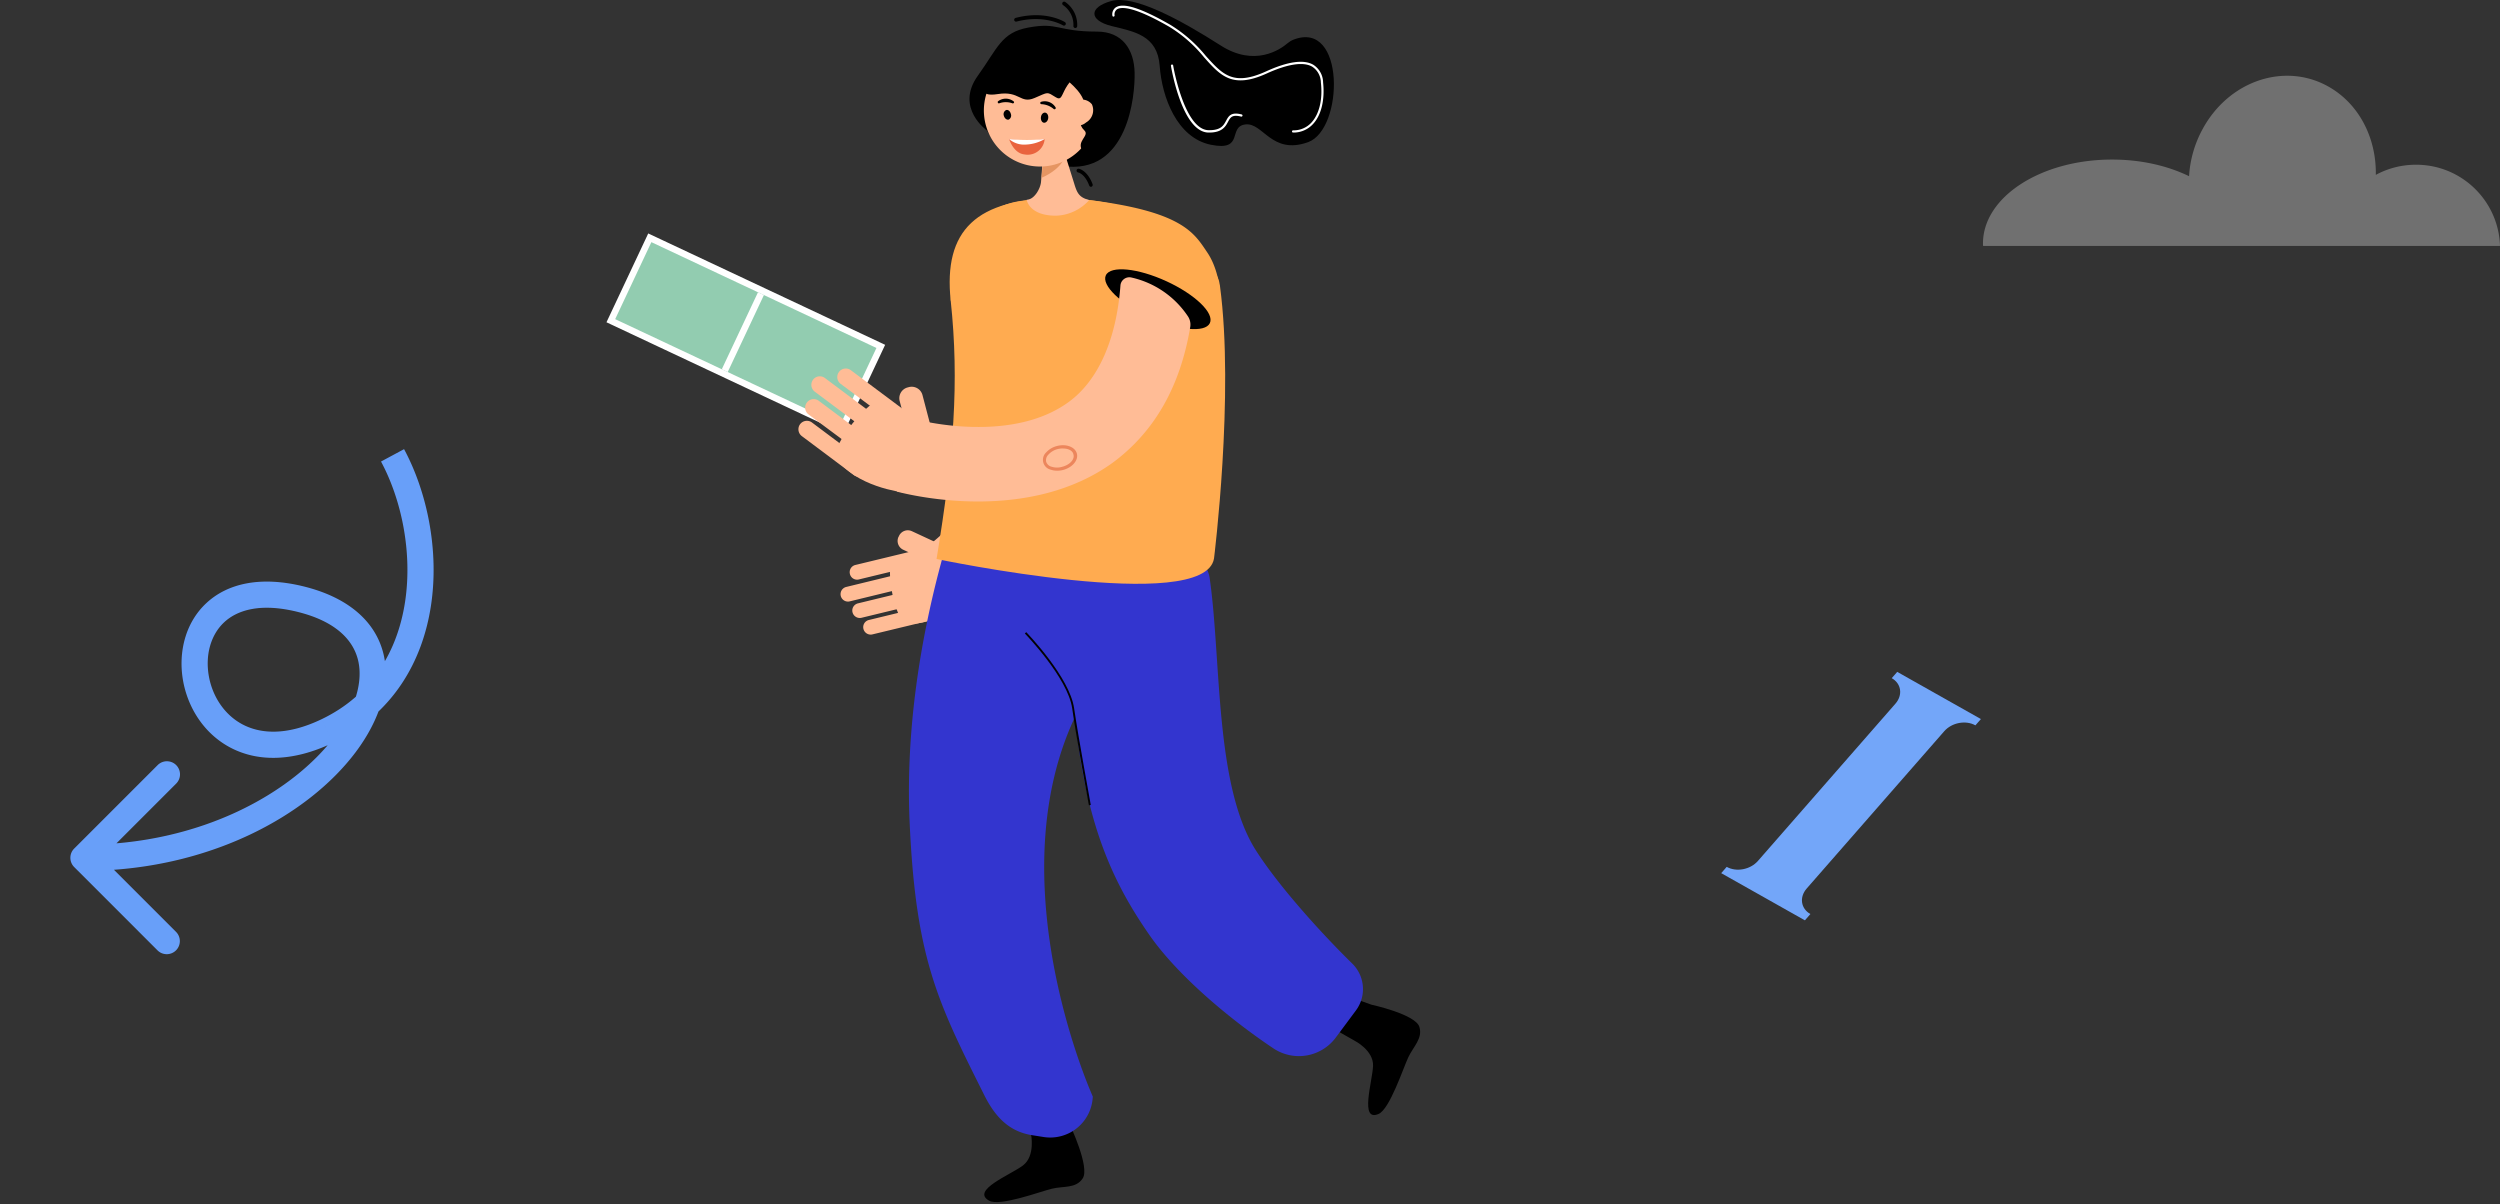 <svg width="382" height="184" fill="none" xmlns="http://www.w3.org/2000/svg"><rect width="100%" height="100%" fill="#333333" stroke="none"/><path opacity=".3" d="M303 37.194c0 .127 0 .254.024.381H382c-.216-6.89-5.861-12.406-12.826-12.406-2.234 0-4.324.56-6.149 1.551.096-5.364-2.33-10.499-6.822-13.244-6.725-4.119-15.54-1.322-19.648 6.253a17.115 17.115 0 0 0-2.065 7.195c-3.291-1.602-7.35-2.543-11.77-2.543-10.905 0-19.72 5.746-19.72 12.813Z" fill="#fff"/><path d="m50.02 111.692-.867-1.803.867 1.803Zm-38.682 17.966a2 2 0 0 0 0 2.829l12.728 12.728a2 2 0 1 0 2.828-2.829l-11.313-11.313 11.313-11.314a2 2 0 1 0-2.828-2.828l-12.728 12.727Zm46.881-59.136c3.153 5.868 4.816 13.923 3.678 21.425-1.128 7.441-4.973 14.208-12.744 17.942l1.733 3.605c9.2-4.421 13.682-12.483 14.966-20.947 1.274-8.402-.568-17.328-4.11-23.918l-3.523 1.893Zm-9.066 39.367c-5.408 2.599-9.447 2.235-12.177.755-2.792-1.513-4.584-4.387-5.09-7.485-.51-3.109.314-6.148 2.353-8.06 1.985-1.862 5.549-3.044 11.358-1.573l.981-3.878c-6.684-1.692-11.8-.538-15.075 2.533-3.221 3.02-4.239 7.51-3.565 11.624.675 4.124 3.09 8.165 7.132 10.356 4.105 2.225 9.528 2.354 15.816-.667l-1.733-3.605Zm-3.556-16.363c5.773 1.462 8.387 4.31 9.119 7.366.766 3.199-.346 7.33-3.552 11.612-6.378 8.518-20.333 16.569-38.412 16.569v4c19.188 0 34.395-8.529 41.614-18.172 3.593-4.798 5.389-10.143 4.24-14.941-1.183-4.94-5.308-8.61-12.028-10.312l-.981 3.878Z" fill="#689FF9"/><path d="m276.066 135.761 21.011-24.027c1.16-1.327 3.294-1.73 4.765-.9l.841-.962-12.787-7.21-.84.961c1.471.829 1.723 2.578.562 3.904l-21.011 24.028c-1.161 1.327-3.294 1.731-4.765.901l-.841.962 12.787 7.21.841-.962c-1.472-.83-1.724-2.578-.563-3.905Z" fill="#73A6F9"/><path fill="#92CCB0" stroke="#fff" d="m99.291 36.335 35.294 16.594-5.957 12.67-35.294-16.595z"/><path fill="#fff" d="m115.82 44.659.905.426-5.531 11.764-.905-.425z"/><path d="M150.85 19.976s-4.99-3.469-1.436-8.407c3.051-4.25 3.578-6.597 7.727-7.362 4.607-.85 4.335.62 10.481.62 3.876 0 5.662 2.738 5.747 6.248.085 3.511-.969 15.812-11.102 14.282-10.133-1.53-11.417-5.381-11.417-5.381Z" fill="#000"/><path d="m147.323 91.67-.34.247-2.822-4.08-1.097-1.582-1.589-2.278-.145-.212s.57-.408 1.411-1.106c2.873-2.405 9.198-8.5 9.649-15.913.297-4.896-.043-12.24-5.143-17.129-.511-.501.79-4.896 1.351-5.347 3.069-2.499 2.958 2.84 5.101 3.027.475.05.915.27 1.241.62 5.313 6.12 7.769 12.658 7.336 19.5-.859 13.296-12.692 22.587-14.953 24.253ZM141.832 90.77a1.123 1.123 0 0 1-.85 1.36l-9.351 2.27a1.148 1.148 0 0 1-1.369-.85 1.122 1.122 0 0 1 .446-1.18c.121-.085.259-.147.404-.18l9.351-2.27a1.13 1.13 0 0 1 1.369.85ZM141.15 87.981a1.137 1.137 0 0 1-.142.857 1.124 1.124 0 0 1-.708.504l-10.473 2.55a1.127 1.127 0 0 1-1.179-.446 1.136 1.136 0 0 1-.195-.847 1.122 1.122 0 0 1 .46-.737c.122-.086.259-.147.404-.18l10.473-2.55a1.132 1.132 0 0 1 1.36.85Z" fill="#FFBC96"/><path d="m137.302 82.031.068-.146a1.48 1.48 0 0 1 1.964-.72l6.416 2.979a1.487 1.487 0 0 1 .723 1.975l-.068.147a1.48 1.48 0 0 1-1.965.719l-6.423-2.982a1.486 1.486 0 0 1-.723-1.976l.008.004Z" fill="#FFBC96"/><path d="M140.473 85.15a1.123 1.123 0 0 1-.85 1.36l-8.399 2.032a1.125 1.125 0 0 1-1.181-.444 1.124 1.124 0 0 1-.179-.406 1.137 1.137 0 0 1 .443-1.187c.122-.087.261-.148.407-.181l8.399-2.032a1.128 1.128 0 0 1 1.36.859Z" fill="#FFBC96"/><path d="M147.63 91.382s-4.642 4.488-9.181 3.86c-1.573-.222-3.341-8.501-1.972-9.675 1.368-1.173 7.174-1.955 7.174-1.955l3.979 7.77Z" fill="#FFBC96"/><path d="M142.52 93.557a1.138 1.138 0 0 1-.142.857 1.124 1.124 0 0 1-.708.503l-8.382 2.023a1.14 1.14 0 0 1-1.374-1.292 1.122 1.122 0 0 1 .46-.737c.122-.086.259-.148.404-.18l8.382-2.032a1.137 1.137 0 0 1 1.36.858Z" fill="#FFBC96"/><path d="M157.533 173.269s.714 3.349-1.224 4.811c-1.938 1.463-8.016 3.809-5.16 5.39 1.641.909 7.795-1.403 9.589-1.836 1.794-.434 3.664 0 4.701-1.581 1.13-1.7-1.964-8.203-1.964-8.203s-5.576-16.942-6.979-16.645c-2.015.425 1.037 18.064 1.037 18.064ZM206.954 159.005s2.95 1.471 2.848 3.877c-.102 2.405-2.083 8.611.85 7.327 1.7-.739 3.749-6.979 4.531-8.645.782-1.666 2.236-2.89 1.7-4.65-.586-1.938-7.336-3.4-7.336-3.4s-16.092-5.9-16.729-4.625c-.918 1.803 14.136 10.116 14.136 10.116Z" fill="#000"/><path d="m207.185 154.398-3.077 4.14a7.016 7.016 0 0 1-9.461 1.7c-6.801-4.531-14.775-11.255-19.025-17.384-4.769-6.885-9.036-14.969-10.966-29.854a158.183 158.183 0 0 0-3.987-19.866 9.349 9.349 0 0 1 7.897-10.567c5.101-.74 15.523.604 16.262 5.704 1.811 12.437.748 31.708 7.064 41.654 3.511 5.5 9.972 12.649 14.774 17.35a5.471 5.471 0 0 1 .519 7.123Z" fill="#3335CF"/><path d="M148.853 70.75s-11.161 26.038-9.861 54.906c.944 20.835 4.25 27.398 11.417 41.705 1.623 3.238 3.731 5.517 7.234 6.086l1.878.298a6.506 6.506 0 0 0 7.455-6.206s-18.701-41.288 3.265-67.343c10.481-12.42 1.462-22.101 1.462-22.101l-22.85-7.345Z" fill="#3335CF"/><path d="M181.905 39.867s-2.346-9.402-19.841-9.538c-12.93-.11-17.936 4.905-16.797 15.599 1.334 12.496.459 23.538-2.16 39.486 0 0 40.957 8.585 42.394-.077 0 0 3.136-25.052.909-41.653-.544-4.064-3.426-.97-4.505-3.817Z" fill="#FFAB50"/><path d="M184.489 38.6c2.125 3.145 2.822 9.104.374 10.779-7.965 5.44-18.03 4.25-24.652 3.145s-14.936-6.597-14.936-6.597.068-13.694 10.669-15.216c1.139-.162 2.303-.315 3.519-.391a34.492 34.492 0 0 1 6.078.136c15.216 1.76 16.925 5.16 18.948 8.144Z" fill="#FFAB50"/><path d="M184.863 49.38c-.731 1.512-4.871 1.096-9.257-.927-4.386-2.023-7.353-4.888-6.63-6.393.722-1.504 4.87-1.105 9.265.918 4.395 2.023 7.354 4.888 6.622 6.401Z" fill="#000"/><path d="m137.487 75.231-.467-.119 1.547-5.5.586-2.134.85-3.077.077-.289s.782.204 2.015.442c4.25.782 14.298 1.913 21.2-3.128 4.565-3.324 7.302-9.665 7.906-17.784a1.355 1.355 0 0 1 .531-.99 1.365 1.365 0 0 1 1.093-.26 14.061 14.061 0 0 1 8.696 5.951c.304.458.431 1.011.357 1.556-1.522 9.206-5.526 16.151-11.901 20.835-12.428 8.934-29.353 5.262-32.49 4.497ZM134.258 69.67a1.283 1.283 0 0 1-.854.512 1.291 1.291 0 0 1-.965-.248l-8.892-6.605a1.303 1.303 0 0 1 .121-2.161 1.298 1.298 0 0 1 1.444.078l8.883 6.639a1.31 1.31 0 0 1 .263 1.785ZM136.247 67.01a1.307 1.307 0 0 1-1.819.264l-9.937-7.43a1.309 1.309 0 0 1 .112-2.16 1.3 1.3 0 0 1 .986-.143c.166.042.321.117.458.22l9.937 7.43a1.287 1.287 0 0 1 .512.855 1.294 1.294 0 0 1-.249.964Z" fill="#FFBC96"/><path d="m138.871 59.152-.181.047a1.708 1.708 0 0 0-1.219 2.087l2.066 7.877a1.71 1.71 0 0 0 2.087 1.219l.18-.048a1.71 1.71 0 0 0 1.22-2.086l-2.067-7.877a1.708 1.708 0 0 0-2.086-1.22Z" fill="#FFBC96"/><path d="M138.245 64.35a1.302 1.302 0 0 1-1.82.254l-7.973-5.95a1.3 1.3 0 0 1-.255-1.82 1.281 1.281 0 0 1 .854-.511 1.291 1.291 0 0 1 .965.248l7.965 5.95a1.306 1.306 0 0 1 .264 1.828Z" fill="#FFBC96"/><path d="M137.965 75.23s-7.378-.85-10.2-5.313c-.961-1.547 5.1-9.232 7.132-8.85 2.031.383 6.996 4.93 6.996 4.93l-3.928 9.233Z" fill="#FFBC96"/><path d="M132.286 72.323a1.307 1.307 0 0 1-.855.512 1.291 1.291 0 0 1-.965-.248l-7.948-5.95a1.307 1.307 0 0 1-.263-1.82 1.3 1.3 0 0 1 1.819-.255l7.948 5.95a1.297 1.297 0 0 1 .264 1.811Z" fill="#FFBC96"/><path d="M161.529 71.924c-.336.004-.67-.05-.987-.161a1.545 1.545 0 0 1-1.119-1.935c.078-.268.227-.51.431-.7a3.314 3.314 0 0 1 1.649-.978c1.42-.374 2.78.153 3.043 1.156.264 1.003-.671 2.125-2.091 2.5a3.467 3.467 0 0 1-.926.118Zm.909-3.4a3.345 3.345 0 0 0-.85.102 2.841 2.841 0 0 0-1.403.85 1.181 1.181 0 0 0-.331 1.08 1.155 1.155 0 0 0 .85.765 2.736 2.736 0 0 0 1.615 0c1.156-.298 1.93-1.148 1.7-1.888-.102-.56-.765-.9-1.564-.9l-.017-.01Z" fill="#EC865C"/><path d="M166.382 123.055c0-.102-1.896-10.141-2.55-14.808-.655-4.667-7.175-11.382-7.234-11.45l.212-.204c.264.28 6.622 6.902 7.311 11.612.688 4.709 2.55 14.697 2.55 14.799l-.289.051Z" fill="#020202"/><path d="M166.706 28.545a.3.3 0 0 1-.272-.187c-.672-1.785-1.632-1.998-1.7-2.006a.298.298 0 0 1-.23-.34.29.29 0 0 1 .332-.23c.051 0 1.317.247 2.116 2.372a.304.304 0 0 1-.17.374l-.076.017ZM162.573 3.917a.265.265 0 0 1-.153-.042s-2.746-1.7-7.089-.578a.293.293 0 0 1-.222-.028.285.285 0 0 1-.085-.075.282.282 0 0 1-.051-.102.303.303 0 0 1 .037-.22.304.304 0 0 1 .176-.137c4.599-1.198 7.43.579 7.549.655a.29.29 0 0 1-.162.527Z" fill="#000"/><path d="M166.432 30.567c-1.59-.407-1.87-1.13-2.304-2.55l-1.369-4.37-.391-1.274-2.32-7.464-.553 7.268-.331 4.353-.094 1.24c-.076 1.02-1.028 2.747-2.193 2.747 0 0 .34 2.456 4.497 2.44a7.085 7.085 0 0 0 5.058-2.39Z" fill="#FFBC96"/><path d="M162.797 23.554c.003.04.003.08 0 .12-.562 2.277-3.639 3.485-3.639 3.485l.043-.604.331-4.352a4.835 4.835 0 0 1 2.873.195 1.002 1.002 0 0 1 .392 1.156Z" fill="#E59562"/><path d="M150.427 15.632a8.57 8.57 0 1 1 16.925 2.698 8.57 8.57 0 0 1-16.925-2.698Z" fill="#FFBC96"/><path d="M154.184 21.242c1.802.29 3.638.29 5.44 0a2.604 2.604 0 0 1-2.006 2.333 2.608 2.608 0 0 1-1.088.022c-1.683-.179-2.346-2.355-2.346-2.355Z" fill="#E9633E"/><path d="M154.184 21.242a3.51 3.51 0 0 0 2.057.85 6.24 6.24 0 0 0 3.4-.85 25.5 25.5 0 0 1-5.457 0Z" fill="#fff"/><path d="M159.054 15.896a.193.193 0 0 1-.102-.127.188.188 0 0 1 .136-.213 1.921 1.921 0 0 1 2.202.85.18.18 0 0 1-.043.247.187.187 0 0 1-.246 0 3.071 3.071 0 0 0-1.837-.732.244.244 0 0 1-.11-.025ZM160.168 18.055c-.051.425-.348.73-.654.697-.306-.034-.51-.417-.459-.85.051-.434.348-.732.654-.689.306.043.51.416.459.842ZM152.638 15.802a.164.164 0 0 1-.136-.077.172.172 0 0 1-.039-.19.164.164 0 0 1 .039-.056 1.924 1.924 0 0 1 2.363 0 .167.167 0 0 1 .08.112.167.167 0 0 1-.029.134.204.204 0 0 1-.246.051 2.993 2.993 0 0 0-1.964 0 .258.258 0 0 1-.068.026ZM154.464 17.427a.694.694 0 0 1-.34.85c-.297.076-.629-.187-.739-.604a.694.694 0 0 1 .34-.85c.297-.11.629.153.739.604Z" fill="#000"/><path d="M158.886 7.676s-5.798-3.537-8.22 5.1c0 0-1.565 2.134 1.802 1.598 3.366-.535 3.4 1.539 5.602.604 2.201-.935 1.819-.995 3.281-.102 1.462.892.349-2.176 4.939-4.522 2.652-1.429-1.887-2.89-7.404-2.678Z" fill="#000"/><path d="M163.118 12.325s3.103 2.423 2.457 4.08c-.646 1.658-.782 2.67.111 3.52.892.85-1.386 1.65-.213 3.23 1.173 1.581 6.282-3.273 6.614-4.71 2.176-9.41-10.992-10.038-8.969-6.12Z" fill="#000"/><path d="M165.948 18.717a1.93 1.93 0 0 1-2.771-.246 2.149 2.149 0 0 1 .893-2.78 1.93 1.93 0 0 1 2.771.247 2.17 2.17 0 0 1-.893 2.78Z" fill="#FFBC96"/><path d="M197.647 6.06c-.335.132-.645.32-.918.553-1.097.943-5.007 3.663-10.201.34-6.18-3.945-13.236-7.77-16.721-6.8-3.485.968-3.4 2.957 0 3.816s7.055 1.352 7.395 6.112c.34 4.76 2.636 10.983 7.813 12.037 5.177 1.054 2.55-2.763 5.27-3.103 2.72-.34 3.995 4.727 9.606 2.703 5.457-2.006 5.695-18.744-2.244-15.658Z" fill="#000"/><path d="M197.588 20.256a.17.17 0 0 1 0-.34 3.686 3.686 0 0 0 2.839-1.233c1.156-1.292 1.701-3.502 1.403-6.06a2.93 2.93 0 0 0-1.335-2.44c-1.343-.774-3.731-.408-6.919 1.037-5.271 2.405-7.081.357-9.598-2.466a20.798 20.798 0 0 0-5.338-4.675c-5.636-3.247-7.438-3.035-7.999-2.627a.96.96 0 0 0-.332.901.167.167 0 0 1-.032.119.168.168 0 0 1-.223.046.166.166 0 0 1-.076-.097 1.275 1.275 0 0 1 .459-1.25c1.13-.85 3.944.069 8.373 2.61a21.513 21.513 0 0 1 5.424 4.744c2.55 2.822 4.165 4.684 9.206 2.389 3.332-1.522 5.763-1.862 7.217-1.029a3.263 3.263 0 0 1 1.513 2.703c.281 2.653-.264 4.956-1.496 6.316a4.024 4.024 0 0 1-3.086 1.352ZM184.786 20.255h-.145c-4.004-.085-5.653-9.767-5.721-10.2a.17.17 0 0 1 .031-.129.172.172 0 0 1 .114-.067.168.168 0 0 1 .125.028.167.167 0 0 1 .07.108c0 .102 1.7 9.81 5.39 9.895h.144c1.777 0 2.168-.731 2.55-1.437.383-.706.74-1.386 2.381-.969a.18.18 0 0 1 .127.212.178.178 0 0 1-.212.12c-1.386-.349-1.641.127-1.998.799-.357.671-.867 1.64-2.856 1.64Z" fill="#fff"/><path d="M164.282 4.284a.298.298 0 0 1-.264-.315 3.656 3.656 0 0 0-1.572-3.18.286.286 0 0 1-.129-.183.292.292 0 0 1 .223-.348.292.292 0 0 1 .22.039 4.254 4.254 0 0 1 1.836 3.715.296.296 0 0 1-.314.272Z" fill="#000"/></svg>